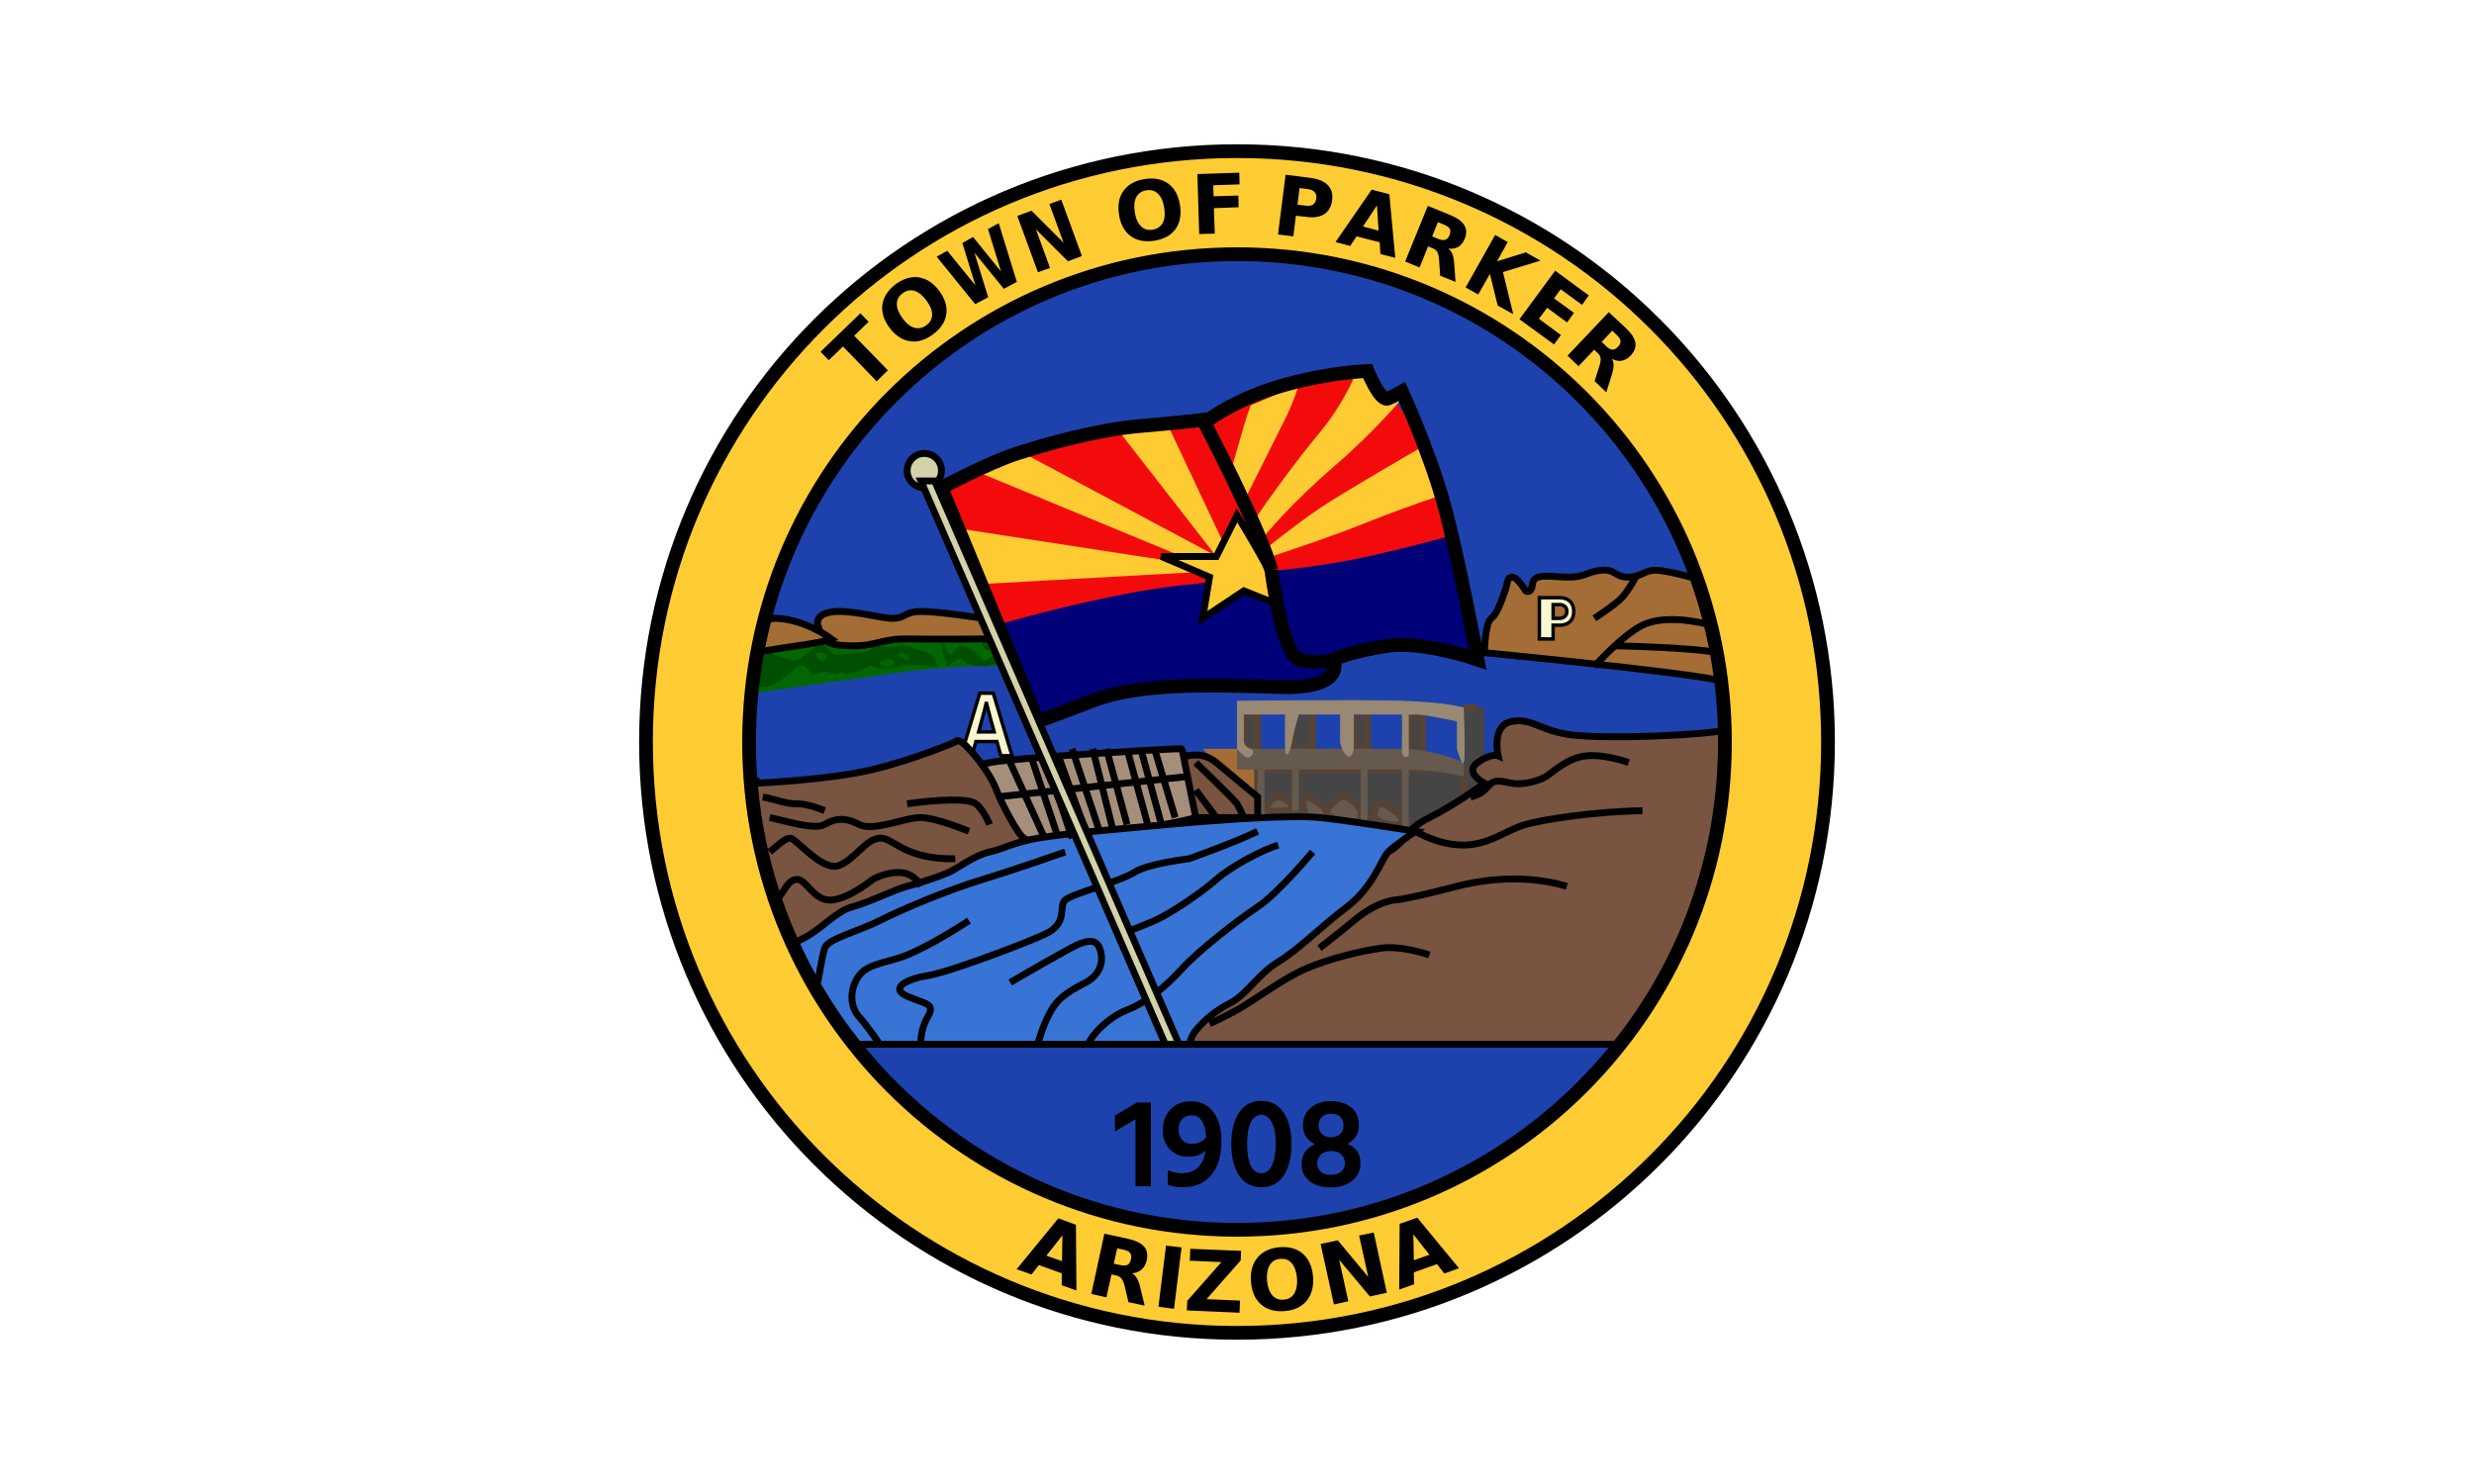 <svg version="1.2" xmlns="http://www.w3.org/2000/svg" viewBox="0 0 1080 648" width="1080" height="648">
	<title>us-azpkr</title>
	<style>
		.s0 { fill: #ffffff } 
		.s1 { fill: #1e42ad;stroke: #000000;stroke-width: 2 } 
		.s2 { fill: none;stroke: #000000;stroke-width: 3 } 
		.s3 { fill: #f30b0c } 
		.s4 { fill: #026702 } 
		.s5 { fill: #1e42ad } 
		.s6 { fill: #fecb33 } 
		.s7 { fill: none;stroke: #000000;stroke-width: 6 } 
		.s8 { fill: #000079 } 
		.s9 { fill: #fecb33;stroke: #000000;stroke-width: 3 } 
		.s10 { fill: #004e00 } 
		.s11 { fill: #a36d35;stroke: #000000;stroke-width: 3 } 
		.s12 { fill: #f8f8d0;stroke: #000000;stroke-width: 1.5 } 
		.s13 { fill: #a36d35 } 
		.s14 { fill: #464546 } 
		.s15 { fill: #464546;stroke: #564335;stroke-width: 3 } 
		.s16 { fill: #66594d;stroke: #564335;stroke-width: 3 } 
		.s17 { fill: #66594d } 
		.s18 { fill: #785441;stroke: #000000;stroke-width: 3 } 
		.s19 { fill: #978973 } 
		.s20 { fill: #a58f7b;stroke: #000000;stroke-width: 3 } 
		.s21 { fill: #3874d5;stroke: #000000;stroke-width: 3 } 
		.s22 { fill: #d3d2a9;stroke: #000000;stroke-width: 3 } 
		.s23 { fill: #1e42ad;stroke: #000000;stroke-width: 3 } 
		.s24 { fill: #ffcc33;stroke: #000000;stroke-width: 6 } 
		.s25 { fill: #000000 } 
	</style>
	<path id="Shape 85" class="s0" d="m0 0h1080v648h-1080z"/>
	<g id="us-azpkr">
		<ellipse id="Shape 84" class="s1" cx="541.5" cy="324.5" rx="240.5" ry="230.5"/>
		<path id="Shape 74" class="s2" d="m540 249"/>
		<path id="Shape 71 copy" class="s3" d="m411 216c0 0 42.4-23.5 63-27 20.6-3.5 54-3 54-3 0 0 22.4-13.6 42-21 19.6-7.4 24.3-5 27-3 2.7 2 17.9 18.1 24 33 6.1 14.9 12 36 12 36 0 0-28.2 8.3-51 12-22.8 3.7-33 6-33 6l-21 3c0 0-4.9 2.1-24 6-19.1 3.9-66 15-66 15zm222 24c0 0-47.8 15.9-75 21-27.2 5.1-78 9-78 9 0 0-15.9-28 27-42 42.9-14 120-12 120-12l3 12"/>
		<path id="Shape 66" class="s4" d="m330 284.7c0 0 18-5 48-7.8 30-2.8 54-3.9 54-3.9l3 7.8 6 15.6c0 0-4.3-0.1-18 0-13.7 0.1-62.8 7-69 7.8-6.2 0.8-27 7.8-27 7.8z"/>
		<path id="Shape 58" class="s5" d="m756 318c0 0-40.2 220.1-216 222-175.8 1.9-216-198-216-198l3-39c0 0 32.3-4.7 63-9 30.7-4.3 51-3 51-3 0 0 9.2-4.7 45-9 35.8-4.3 159 3 159 3 0 0 84.1 9.6 105 12 20.9 2.4 6 21 6 21z"/>
		<path id="Shape 83" class="s6" d="m552 240c0 0 13.6-11 24-18 10.4-7 45-27 45-27l6 18 3 3c0 0-16.4 5.3-33 12-16.6 6.7-42 15-42 15z"/>
		<path id="Shape 82" class="s6" d="m549 225c3.2-4.9 16.9-23.9 27-36 10.1-12.1 15-24 15-24 0 0 3.9-5.6 6-3 2.1 2.6 0.4 11.9 6 12 5.6 0.1 9 0 9 0 0 0-11.3 13.9-30 30-18.7 16.1-30 30-30 30l-3-3c0 0-3.2-1.1 0-6z"/>
		<path id="Shape 81" class="s6" d="m537 207c0 0 4.4-15.7 6-21 1.6-5.3 3-9 3-9l21-9c0 0-2.2 7.4-6 15-3.8 7.6-18 36-18 36"/>
		<path id="Shape 80" class="s6" d="m531 243l-42-54 21-3 24 51z"/>
		<path id="Shape 79" class="s6" d="m516 243l-87-36 18-9 90 48z"/>
		<path id="Shape 77" class="s7" d="m411 216"/>
		<path id="Shape 75" class="s6" d="m537 249l-108 6-9-24z"/>
		<path id="Shape 69 copy" class="s8" d="m483 261c26.3-5.5 39-6 39-6l36-6c0 0 19.1-1.6 39-6 19.9-4.4 36-9 36-9 0 0 3.9 7.7 6 21 2.1 13.3 3 30 3 30 0 0-24.3-1.7-33-3-8.7-1.3-26.1 3.2-27 6-0.9 2.8-6 9-6 9 0 0-64.3 2-87 6-22.7 4-36 12-36 12l-18-42c0 0 21.7-6.5 48-12z"/>
		<path id="Shape 78" class="s7" d="m411 213c0 0 20.3-10.9 33-15 12.7-4.1 35.1-10.4 54-12 18.9-1.6 30-3 30-3 0 0 12.6-9.4 33-15 20.4-5.6 36-6 36-6 0 0 5.4 13.6 9 12 3.6-1.6 6-3 6-3 0 0 11.6 25.3 18 48 6.4 22.7 15 69 15 69 0 0-23.5-8.2-39-6-15.5 2.2-24 6-24 6 0 0 6.6 13-24 12-30.6-1-60.7-1.8-81 6-20.3 7.8-24 9-24 9z"/>
		<path id="Shape 72" class="s9" d="m531 243l9-18c0 0 14.2 23.4 15 27 0.8 3.6 3 12 3 12l-15-6-18 12 3-18-21-9z"/>
		<path id="Shape 73" class="s7" d="m555 249c-5.6-19.7-30-66-30-66"/>
		<path id="Shape 70" class="s7" d="m585 288c0 0-10.7 2.4-18 0-7.3-2.4-12-39-12-39"/>
		<path id="Shape 67" fill-rule="evenodd" class="s10" d="m324 297l3-15c0 0 12.9 4.6 18 6 5.1 1.4 8.6-4.6 12-6 3.4-1.4 3.9 1 6 3 2.1 2 6.2 0 12 0 5.8 0 5.7-3.8 9-3 3.3 0.8 6.2 0.6 9 0 2.8-0.6 9.4 2.4 12 3 2.6 0.6 5.7 6.7 3 6-2.7-0.7-12.9-1.1-15 0-2.1 1.1-10.9 1.3-12 0-1.1-1.3-5.3 2.3-9 3-3.7 0.7-4.6-1.3-6 0-1.4 1.3-4.7-1.7-9 0-4.3 1.7-3-1.9-6-3-3-1.1-4.1 1.5-6 3-1.9 1.5-7.4 5.8-12 6-4.6 0.2-9-3-9-3zm36-9c2.5-1.3-0.7-3.6-3-3-2.3 0.6 0.5 4.3 3 3zm27 3c5.3 0.5 3.3-4.2 0-3-2 0.7-5.3 2.5 0 3zm9-3c2.8 0.4-1.2-3.4-3-3-1.8 0.4 0.2 2.6 3 3z"/>
		<path id="Shape 68" class="s10" d="m414 285c1.8 3 2.2-3.3 6-3 3.8 0.3 7.7 4.8 9 6 1.3 1.2 4.5-1.9 6-3 1.5-1.1-5.3 0-6-3-0.7-3 3-6 3-6l6 12c0 0-4.3 3.1-9 3-4.7-0.1-7.3-1.4-9-3-1.7-1.6-6 3-6 3 0 0-2.9-5.5-3-9-0.1-3.5 1.2 0 3 3z"/>
		<path id="Shape 65" class="s11" d="m357 273c-0.6-2 0.3-5.9 9-6 8.7-0.1 18.6 3.1 24 3 5.4-0.1 4.6-2.9 12-3 7.4-0.1 27 3 27 3l3 9c0 0-25.4 0.2-36 0-10.6-0.2-14 3.2-24 3-10-0.2-12.4-0.8-15-9z"/>
		<path id="Shape 64" class="s11" d="m336 270c6.3 0.6-10-0.6 3 0 13 0.6 24 9 24 9 0 0-3.5 1.4-15 3-11.5 1.6-18 3-18 3 0 0-2.2-3.2 0-9 2.2-5.8-0.3-6.6 6-6z"/>
		<path id="Shape 59" class="s11" d="m750 297c-17.7-3.9-102-12-102-12 0 0 0.2-13 3-15 2.8-2 4.7-8.5 6-12 1.3-3.5 0.7-5.8 3-6 2.3-0.2 6 6 6 6 0 0 2.4 1.8 3-3 0.6-4.8 6.9-3.2 15-3 8.1 0.2 8.6-2.4 15-3 6.4-0.6 5.9 3.2 12 3 6.1-0.2 6.9-3.2 12-3 5.1 0.2 15 3 15 3 0 0 6.3-0.2 9 9 2.7 9.2 6 36 6 36 0 0 14.7 3.9-3 0z"/>
		<path id="Shape 63" fill-rule="evenodd" class="s12" d="m672 279v-18h9c0 0 6-0.3 6 6 0 6.3-6 6-6 6h-3v6zm6-15v6h3c0 0 3 0 3-3 0-3-3-3-3-3z"/>
		<path id="Shape 62" class="s2" d="m750 285c-12.4-2.4-45-3-45-3"/>
		<path id="Shape 61" class="s2" d="m696 291c0 0 12.2-13.7 21-18 8.8-4.3 22.4-2.1 30 0"/>
		<path id="Shape 60" class="s2" d="m714 252c0 0-3 5.8-6 9-3 3.2-12 9-12 9"/>
		<path id="A" fill-rule="evenodd" class="s12" d="m426 323.8l-1.7 6.2h-4.8l8.2-27.3h5.9l8.2 27.3h-4.9l-1.7-6.2zm1.5-5.3l-0.3 1.1h6.8l-0.3-1.2q-1.3-4.4-2-7.3-0.8-3-1-3.8l-0.1-0.8q-0.3 2-3.1 12z"/>
		<path id="Shape 40" class="s13" d="m525 327h21l6 15v6h-6z"/>
		<path id="Shape 57" class="s14" d="m639 309h9v54h-9z"/>
		<path id="Shape 56" class="s15" d="m639 309c1.2 0 6 0 6 0"/>
		<path id="Shape 55" class="s15" d="m621 312v18h-6v-18z"/>
		<path id="Shape 54" class="s15" d="m549 312v15h-6v-15z"/>
		<path id="Shape 53" class="s15" d="m573 312v15h-9v-15h3"/>
		<path id="Shape 52" class="s15" d="m597 312v15h-6v-15"/>
		<path id="Shape 51" class="s15" d="m549 336h90v27h-90z"/>
		<path id="Shape 50" class="s16" d="m579 354c1.9-2.4 5.9-7.7 9-6 3.1 1.7 5.7 4.7 6 6 0.3 1.3 0.8 6.2-3 6-3.8-0.2-13.9-3.6-12-6z"/>
		<path id="Shape 49" class="s16" d="m570 348c2.4 0.3 3.5 1.2 6 3 2.5 1.8 3 3 3 3 0 0 2.5 3.3-3 3-5.5-0.3-6 0-6 0 0 0-2.4-9.3 0-9z"/>
		<path id="Shape 48" class="s16" d="m600 357c0 0-0.6-6.1 3-6 3.6 0.1 9 6 9 6v3c0 0-2.7 0.5-6 0-3.3-0.5-6-3-6-3z"/>
		<path id="Shape 47" class="s16" d="m552 354c1.6-3.3 3.2-5.9 6-6 2.8-0.1 6 3 6 3v3c0 0-12.4 0.7-12 0z"/>
		<path id="Shape 46" class="s17" d="m552 336v21h-3v-21z"/>
		<path id="Shape 45" class="s17" d="m597 336v24h-3v-24"/>
		<path id="Shape 44" class="s17" d="m615 336v27h-3v-27z"/>
		<path id="Shape 4" class="s18" d="m516 456c6.2-10.9 14-16.5 21-21 7-4.5 63-54 63-54 0 0-2.6-4.2 6-9 8.6-4.8 6.3-9.2 18-15 11.7-5.8 24-15 24-15 0 0-9-4.7-3-9 6-4.3 9-3 9-3 0 0-3.1-13.4 6-15 9.1-1.6 12.4 4.4 27 6 14.6 1.6 55.1 0.5 72-3 16.9-3.5 18-3 18-3 0 0 7.5 48.4-15 90-22.5 41.6-122 155.1-234 153-112-2.1-24-66-24-66 0 0 5.8-25.1 12-36z"/>
		<path id="Shape 43" class="s17" d="m567 336v18h-3v-18z"/>
		<path id="Shape 42" class="s17" d="m612 327c14.5 0.2 27 6 27 6v6c0 0-12.1-3-27-3-14.9 0-72 0-72 0v-9c0 0 57.5-0.2 72 0z"/>
		<path id="Shape 41" class="s19" d="m540 306c0 0 52.3-0.6 72 0 19.7 0.6 27 3 27 3 0 0 0.9 22.4 0 24-0.9 1.6-3-6-3-6v-12c0 0-14.9-3.2-18-3-3.1 0.2-3 0-3 0v18c0 0-3.1 2.6-3-3 0.1-5.6 0-15 0-15h-21v15c0 0-0.7 4.8-3 3-2.3-1.8-3-6-3-6v-12h-18c0 0-2.3 7.6-3 12-0.7 4.4-2.8 8.3-3 3-0.2-5.3 0-15 0-15h-18v12c0 0 0.5 2.4 3 3 2.5 0.6 0 5.7-3 3-3-2.7-3-3-3-3z"/>
		<path id="Shape 37" class="s18" d="m519 330c0 0 6.3-1.8 12 3 5.7 4.8 18 15 18 15v9h-30l-3-27z"/>
		<path id="Shape 39" class="s18" d="m522 345l9 12"/>
		<path id="Shape 38" class="s18" d="m522 333c0 0 16.9 16.2 18 18 1.1 1.8 3 6 3 6"/>
		<path id="Shape 36" class="s20" d="m432 333c10.3-2.1 77.9-6 81-6 3.1 0 3 0 3 0l6 30c0 0-11.7 3.6-36 6-24.3 2.4-39 6-39 6 0 0-13.6-19.3-15-24-1.4-4.7-3-9-3-9 0 0-7.3-0.9 3-3z"/>
		<path id="Shape 35" class="s18" d="m423 321"/>
		<path id="Shape 34" class="s18" d="m330 342c0 0 32.1-1.4 51-6 18.9-4.6 36-12 36-12 0 0 0.8-2.7 6 3 5.2 5.7 9.9 12.4 12 18 2.1 5.6 9.4 19.6 12 21 2.6 1.4 3 3 3 3 0 0-16.6 11.4-39 21-22.4 9.6-46.1 20.4-54 27-7.9 6.6-4.7 14.5-15 9-10.3-5.5-22.5-52.8-21-66 1.5-13.2 9-18 9-18z"/>
		<path id="Shape 33" class="s21" d="m348 411c9.6-3.8 16.2-12.9 24-15 7.8-2.1 18.3-7.5 24-9 5.7-1.5 13.7-4.1 18-6 4.3-1.9 11-7.4 18-9 7-1.6 9.8-4 21-6 11.2-2 33.1-3.8 57-6 23.9-2.2 53.8-4.2 66-3 12.2 1.2 42 6 42 6 0 0-9 5.9-12 9-3 3.1-6.4 15.2-18 24-11.6 8.8-21.1 18.6-30 24-8.9 5.4-13.6 14.2-21 18-7.4 3.8-11.8 8.2-15 12-3.2 3.8-3 9-3 9h-144c0 0-24.1-26.5-27-36-2.9-9.5-9.6-8.2 0-12z"/>
		<path id="Shape 32" class="s2" d="m339 393c3.5-3.7 4.9-9 9-9 4.1 0 7.3 9.6 15 9 7.7-0.6 18-9 18-9 0 0 5.5-3.3 12-3 6.5 0.3 9 6 9 6"/>
		<path id="Shape 31" class="s2" d="m333 348c6.2 1.2 10.1 3.1 15 3 4.9-0.1 12 3 12 3"/>
		<path id="Shape 30" class="s2" d="m336 372c3.9-3.1 6.6-6 9-6 2.4 0 13.9 14.5 21 12 7.1-2.5 11.8-11.6 18-12 6.2-0.4 10.1 9.3 33 9"/>
		<path id="Shape 29" class="s2" d="m336 357c6.1 1.2 19.7 5.6 24 3 4.3-2.6 8.7-3.3 15 0 6.3 3.3 20-3.1 27-3 7 0.1 21 6 21 6"/>
		<path id="Shape 28" class="s2" d="m396 351c12.4-1.8 26.6-2.6 30 0 3.4 2.6 6 9 6 9"/>
		<path id="Shape 27" class="s2" d="m441 333l15 33"/>
		<path id="Shape 26" class="s2" d="m450 330l12 36"/>
		<path id="Shape 25" class="s2" d="m447 330"/>
		<path id="Shape 24" class="s2" d="m456 330l12 36"/>
		<path id="Shape 23" class="s2" d="m462 330l12 33"/>
		<path id="Shape 22" class="s2" d="m468 327l12 36"/>
		<path id="Shape 21" class="s2" d="m477 327l9 36"/>
		<path id="Shape 20" class="s2" d="m483 327l9 33"/>
		<path id="Shape 19" class="s2" d="m519 339l-84 9"/>
		<path id="Shape 18" class="s2" d="m492 327l9 33"/>
		<path id="Shape 17" class="s2" d="m498 327l9 33"/>
		<path id="Shape 16" class="s2" d="m504 327l9 30"/>
		<path id="Shape 15" class="s2" d="m357 429c0 0 1.8-11 3-15 1.2-4 14.7-7.3 24-12 9.3-4.7 28.4-12.9 45-18 16.6-5.1 36-12 36-12"/>
		<path id="Shape 14" class="s2" d="m384 456c0 0-4.6-7.1-9-12-4.4-4.9-3.9-12.6 0-18 3.9-5.4 13.7-5.9 21-9 7.3-3.1 15.9-7.8 27-15"/>
		<path id="Shape 13" class="s2" d="m441 429c0 0 14.4-8.4 21-12 6.6-3.6 15.5-9.6 18-3 2.5 6.6-0.6 12.1-6 15-5.4 2.9-11.2 5.6-15 12-3.8 6.4-6 15-6 15"/>
		<path id="Shape 12" class="s2" d="m402 456c0 0-0.5-6 3-12 3.5-6-0.9-5.4-9-9-8.1-3.6 0.4-7.7 9-9 8.6-1.3 40.4-13.2 51-18 10.6-4.8 5.9-12.2 9-15 3.1-2.8 23.7-8 30-12 6.3-4 24-6 24-6 0 0 21-7.5 30-12"/>
		<path id="Shape 11" class="s2" d="m558 369c-7 2.1-20.7 9.4-27 15-6.3 5.6-19.9 14.9-27 18-7.1 3.1-15 6-15 6"/>
		<path id="Shape 10" class="s2" d="m573 372c0 0-15 18-24 24-9 6-25.8 19.1-33 27-7.2 7.9-15.5 14.7-24 18-8.5 3.3-17.2 12.1-18 18"/>
		<circle id="Shape 2" class="s22" cx="403.5" cy="205.5" r="7.5"/>
		<path id="Shape 1" class="s22" d="m510 459l-108-249h6l108 249z"/>
		<path id="Shape 3" class="s23" d="m372 456h336c0 0-50.8 103.1-171 105-120.2 1.9-171-81-171-81z"/>
		<path id="Shape 9" fill-rule="evenodd" class="s24" d="m540 582c-142.7 0-258-115.3-258-258 0-142.7 115.3-258 258-258 142.7 0 258 115.3 258 258 0 142.7-115.3 258-258 258zm213-258c0-117.8-95.2-213-213-213-117.8 0-213 95.2-213 213 0 117.8 95.2 213 213 213 117.8 0 213-95.2 213-213z"/>
		<path id="Shape 8" class="s2" d="m642 348c5.7-1.3 7.2-4.5 9-6 1.8-1.5 4.6-0.9 9 0 4.4 0.9 11.7-0.9 15-3 3.3-2.1 9.6-8.4 18-9 8.4-0.6 18 3 18 3"/>
		<path id="Shape 7" class="s2" d="m717 354c-21.9 0.4-42.9 3.8-51 6-8.1 2.2-15.6 8.9-27 9-11.4 0.1-21-6-21-6"/>
		<path id="Shape 6" class="s2" d="m576 414c0 0 10.2-7.9 15-12 4.8-4.1 11.9-8.4 18-9 6.1-0.6 21.9-4.7 27-6 5.1-1.3 26.2-6.5 48 0"/>
		<path id="Shape 5" class="s2" d="m528 447c0 0 4.9-2.1 12-6 7.1-3.9 20-13.7 30-18 10-4.3 24-7.8 33-9 9-1.2 21 3 21 3"/>
		<path id="A R I  Z O N A" fill-rule="evenodd" class="s25" d="m463.5 561.2v-5.2l-10-3.6-3.2 4.1-6.5-2.3 18.2-22.2 7.7 2.8 0.2 28.7zm0.3-21.8l-7 8.9 6.8 2.4zm23.3 17.5l-1.9-0.4-2.2 10-6.6-1.5 5.7-26.3 10.2 2.2q5.1 1.1 7.1 3.4 2 2.2 1.2 6-0.6 2.6-2.2 4-1.6 1.5-4.3 1.7 1.3 0.6 2.1 2 0.9 1.3 1.5 3.9l2 8.2-7.1-1.5-1.7-7.3q-0.6-2.1-1.4-3.1-0.8-0.9-2.4-1.3zm-0.9-5.1l2.8 0.6q2.1 0.5 3.2-0.1 1.1-0.6 1.5-2.4 0.4-1.8-0.4-2.8-0.7-1-2.8-1.4l-2.8-0.6zm19.5 18.8l3.3-26.7 6.8 0.8-3.3 26.8zm13.7-20.1l0.2-5.2 22.2 0.9-0.2 4.2-14.9 16.9 14.6 0.6-0.2 5.3-23-1 0.2-4.2 14.9-16.9zm39.1-5.9q6.4-0.5 10.3 2.9 3.9 3.5 4.4 10 0.5 6.5-2.8 10.5-3.3 4-9.6 4.5-6.4 0.5-10.3-2.9-3.9-3.4-4.4-9.9-0.5-6.5 2.8-10.5 3.3-4 9.6-4.6zm0.4 5.1q-3.1 0.2-4.6 2.7-1.5 2.5-1.2 6.7 0.4 4.3 2.3 6.5 1.9 2.2 5 1.9 3.1-0.2 4.6-2.7 1.5-2.5 1.2-6.7-0.4-4.3-2.3-6.5-1.9-2.2-5-1.9zm23.4 19.9l-5.8-26.4 7.5-1.6 13.3 16-4-18.1 6.4-1.3 5.7 26.3-7.4 1.6-13.4-16 4 18.1zm48.2-13.5l-3.2-4.1-10.1 3.6 0.1 5.2-6.5 2.3 0.2-28.7 7.7-2.7 18.2 22.1zm-13.5-17.1l0.2 11.3 6.8-2.4z"/>
		<path id="TOWN OF P ARK E R" fill-rule="evenodd" class="s25" d="m361.8 157.3l-3.6-3.7 17.4-16.8 3.6 3.7-6.3 6.1 14.7 15.1-4.9 4.8-14.7-15.2zm29.2-33.2q5.1-3.7 10.1-3 5.1 0.8 8.9 5.9 3.8 5.1 3.1 10.2-0.7 5-5.8 8.8-5.1 3.8-10.1 3-5.1-0.8-8.9-5.9-3.8-5.1-3.1-10.1 0.8-5.1 5.8-8.9zm3 4q-2.5 1.8-2.5 4.7 0 2.8 2.5 6.2 2.4 3.3 5.1 4.1 2.8 0.8 5.3-1.1 2.5-1.8 2.5-4.7 0-2.8-2.5-6.1-2.5-3.4-5.2-4.2-2.7-0.8-5.2 1.1zm31.7 4.7l-16.8-20.7 4.6-2.6 12.3 15.1-5.7-18.5 4.7-2.6 12.2 15.1-5.7-18.6 4.7-2.5 7.9 25.6-5.7 3-12.8-15.7 6 19.4zm27.4-13.9l-9-24.6 6.2-2.3 14 14-6.2-16.9 5.2-1.9 9 24.6-6.1 2.3-14-14 6.2 16.9zm46.5-40.7q6.3-1 10.4 2 4.1 3 5.1 9.3 1 6.3-1.9 10.5-3 4.1-9.2 5.1-6.3 1-10.4-2-4.1-3-5.1-9.3-1-6.3 1.9-10.4 3-4.2 9.2-5.2zm0.8 4.9q-3 0.5-4.4 3-1.3 2.5-0.6 6.6 0.6 4.1 2.7 6.1 2 2 5.1 1.5 3-0.5 4.4-3 1.3-2.6 0.6-6.6-0.6-4.1-2.7-6.1-2-2-5.1-1.5zm23.1 19.1l-0.8-26.2 18.3-0.6 0.1 5.1-11.5 0.4 0.2 4.8 10.8-0.3 0.1 5.1-10.8 0.4 0.4 11.1zm34.4 0.2l3.3-26.1 11.1 1.4q5 0.7 7.4 3.2 2.4 2.5 1.8 6.6-0.5 4.1-3.4 6-3 1.9-7.9 1.2l-4.5-0.5-1.1 9zm13.1-19.8l-3.7-0.5-0.9 7.3 3.7 0.4q1.9 0.3 3.1-0.5 1.2-0.9 1.4-2.6 0.3-1.7-0.7-2.8-0.9-1.1-2.9-1.3zm31.6 28.3l-0.3-5.1-10.1-2.6-2.8 4.2-6.4-1.7 15.8-22.9 7.7 2 2.6 27.8zm-1.5-21.2l-6.1 9.2 6.8 1.8zm24.1 18.6l-1.8-0.7-3.7 9.2-6.3-2.6 9.9-24.3 9.6 3.9q4.8 2 6.3 4.5 1.6 2.5 0.2 6-1 2.4-2.8 3.5-1.7 1-4.4 0.8 1.2 0.8 1.8 2.3 0.6 1.4 0.8 4l0.6 8.2-6.7-2.7-0.5-7.2q-0.2-2.2-0.8-3.3-0.7-1-2.2-1.6zm0-5.1l2.6 1.1q2 0.8 3.1 0.4 1.2-0.4 1.9-2 0.6-1.7 0.1-2.8-0.6-1-2.5-1.8l-2.7-1.1zm14.6 22.3l12.9-22.9 5.5 3.1-4.7 8.4 12.6-3.9 6.4 3.6-16.4 5 4.5 18.4-6.8-3.8-3.4-13.8-5.1 9zm23.5 13.9l15.6-21.2 14.7 10.8-3 4.1-9.3-6.8-2.9 4 8.7 6.3-3 4.2-8.7-6.4-3.6 4.8 9.6 7.1-3 4.1zm34 14.6l-1.4-1.3-6.8 7.2-4.8-4.6 18-19 7.4 6.9q3.7 3.5 4.2 6.4 0.5 2.9-2 5.6-1.8 1.9-3.9 2.3-2 0.4-4.4-0.8 0.8 1.2 0.8 2.7 0 1.6-0.7 4l-2.5 7.9-5.1-4.9 2.2-6.9q0.6-2 0.4-3.2-0.2-1.2-1.4-2.3zm1.9-4.7l2 1.9q1.5 1.4 2.7 1.5 1.2 0 2.4-1.3 1.3-1.3 1.1-2.5-0.1-1.2-1.6-2.6l-2-1.9z"/>
		<path id="1908" fill-rule="evenodd" class="s25" d="m502.4 481.4v36.6h-6.7v-29.3l-9 5.4v-7l9.7-5.7zm30.8 16.6q0 10-4.5 15.2-4.4 5.2-12.3 5.2-3.7 0-6.6-1v-6.5q2.9 1.4 5.9 1.4 9.2 0 10.6-10-2.5 2.8-7.7 2.8-4.8 0-7.9-3.2-3.1-3.2-3.1-8.5 0-5.4 3.3-8.9 3.3-3.6 8.9-3.6 6.5 0 9.9 4.7 3.5 4.6 3.5 12.4zm-12.9 1.5q3.8 0 6.2-2.9-0.2-4.8-1.9-7.2-1.6-2.4-4.4-2.4-2.6 0-4.2 1.7-1.5 1.6-1.5 4.5 0 2.9 1.6 4.6 1.5 1.7 4.2 1.7zm43.5 0q0 8.6-3.4 13.8-3.4 5.1-9.8 5.1-6.3 0-9.7-5.1-3.4-5.2-3.4-13.8 0-8.7 3.4-13.7 3.4-5.1 9.7-5.1 6.3 0 9.7 5.1 3.5 5 3.5 13.7zm-17.8-9.4q-1.6 3.3-1.6 9.4 0 6.2 1.6 9.5 1.7 3.3 4.6 3.3 3 0 4.6-3.3 1.7-3.3 1.7-9.5 0-6.2-1.7-9.4-1.7-3.3-4.6-3.3-2.9 0-4.6 3.3zm47.9 17.9q0 4.7-3.6 7.6-3.7 2.9-9.4 2.9-5.7 0-9.2-2.7-3.5-2.8-3.5-7.5 0-6.1 5.8-8.7-5.2-2.6-5.2-8.1 0-5 3.4-7.8 3.6-2.9 8.7-2.9 5.4 0 8.9 2.7 3.4 2.7 3.4 8 0 5.3-5 8 5.7 2.2 5.7 8.5zm-18.9 0.1q0 2.1 1.5 3.5 1.5 1.4 4.5 1.4 3 0 4.6-1.5 1.5-1.5 1.5-3.6 0-2.3-1.6-3.8-1.5-1.5-4.5-1.5-3 0.1-4.5 1.7-1.5 1.5-1.5 3.8zm0.6-16.7q0 2.5 1.6 3.9 1.5 1.3 3.9 1.3 2.3 0 3.8-1.3 1.6-1.4 1.6-3.9 0-2.2-1.3-3.6-1.3-1.5-4.3-1.5-2.5 0-3.9 1.5-1.4 1.5-1.4 3.6z"/>
	</g>
</svg>